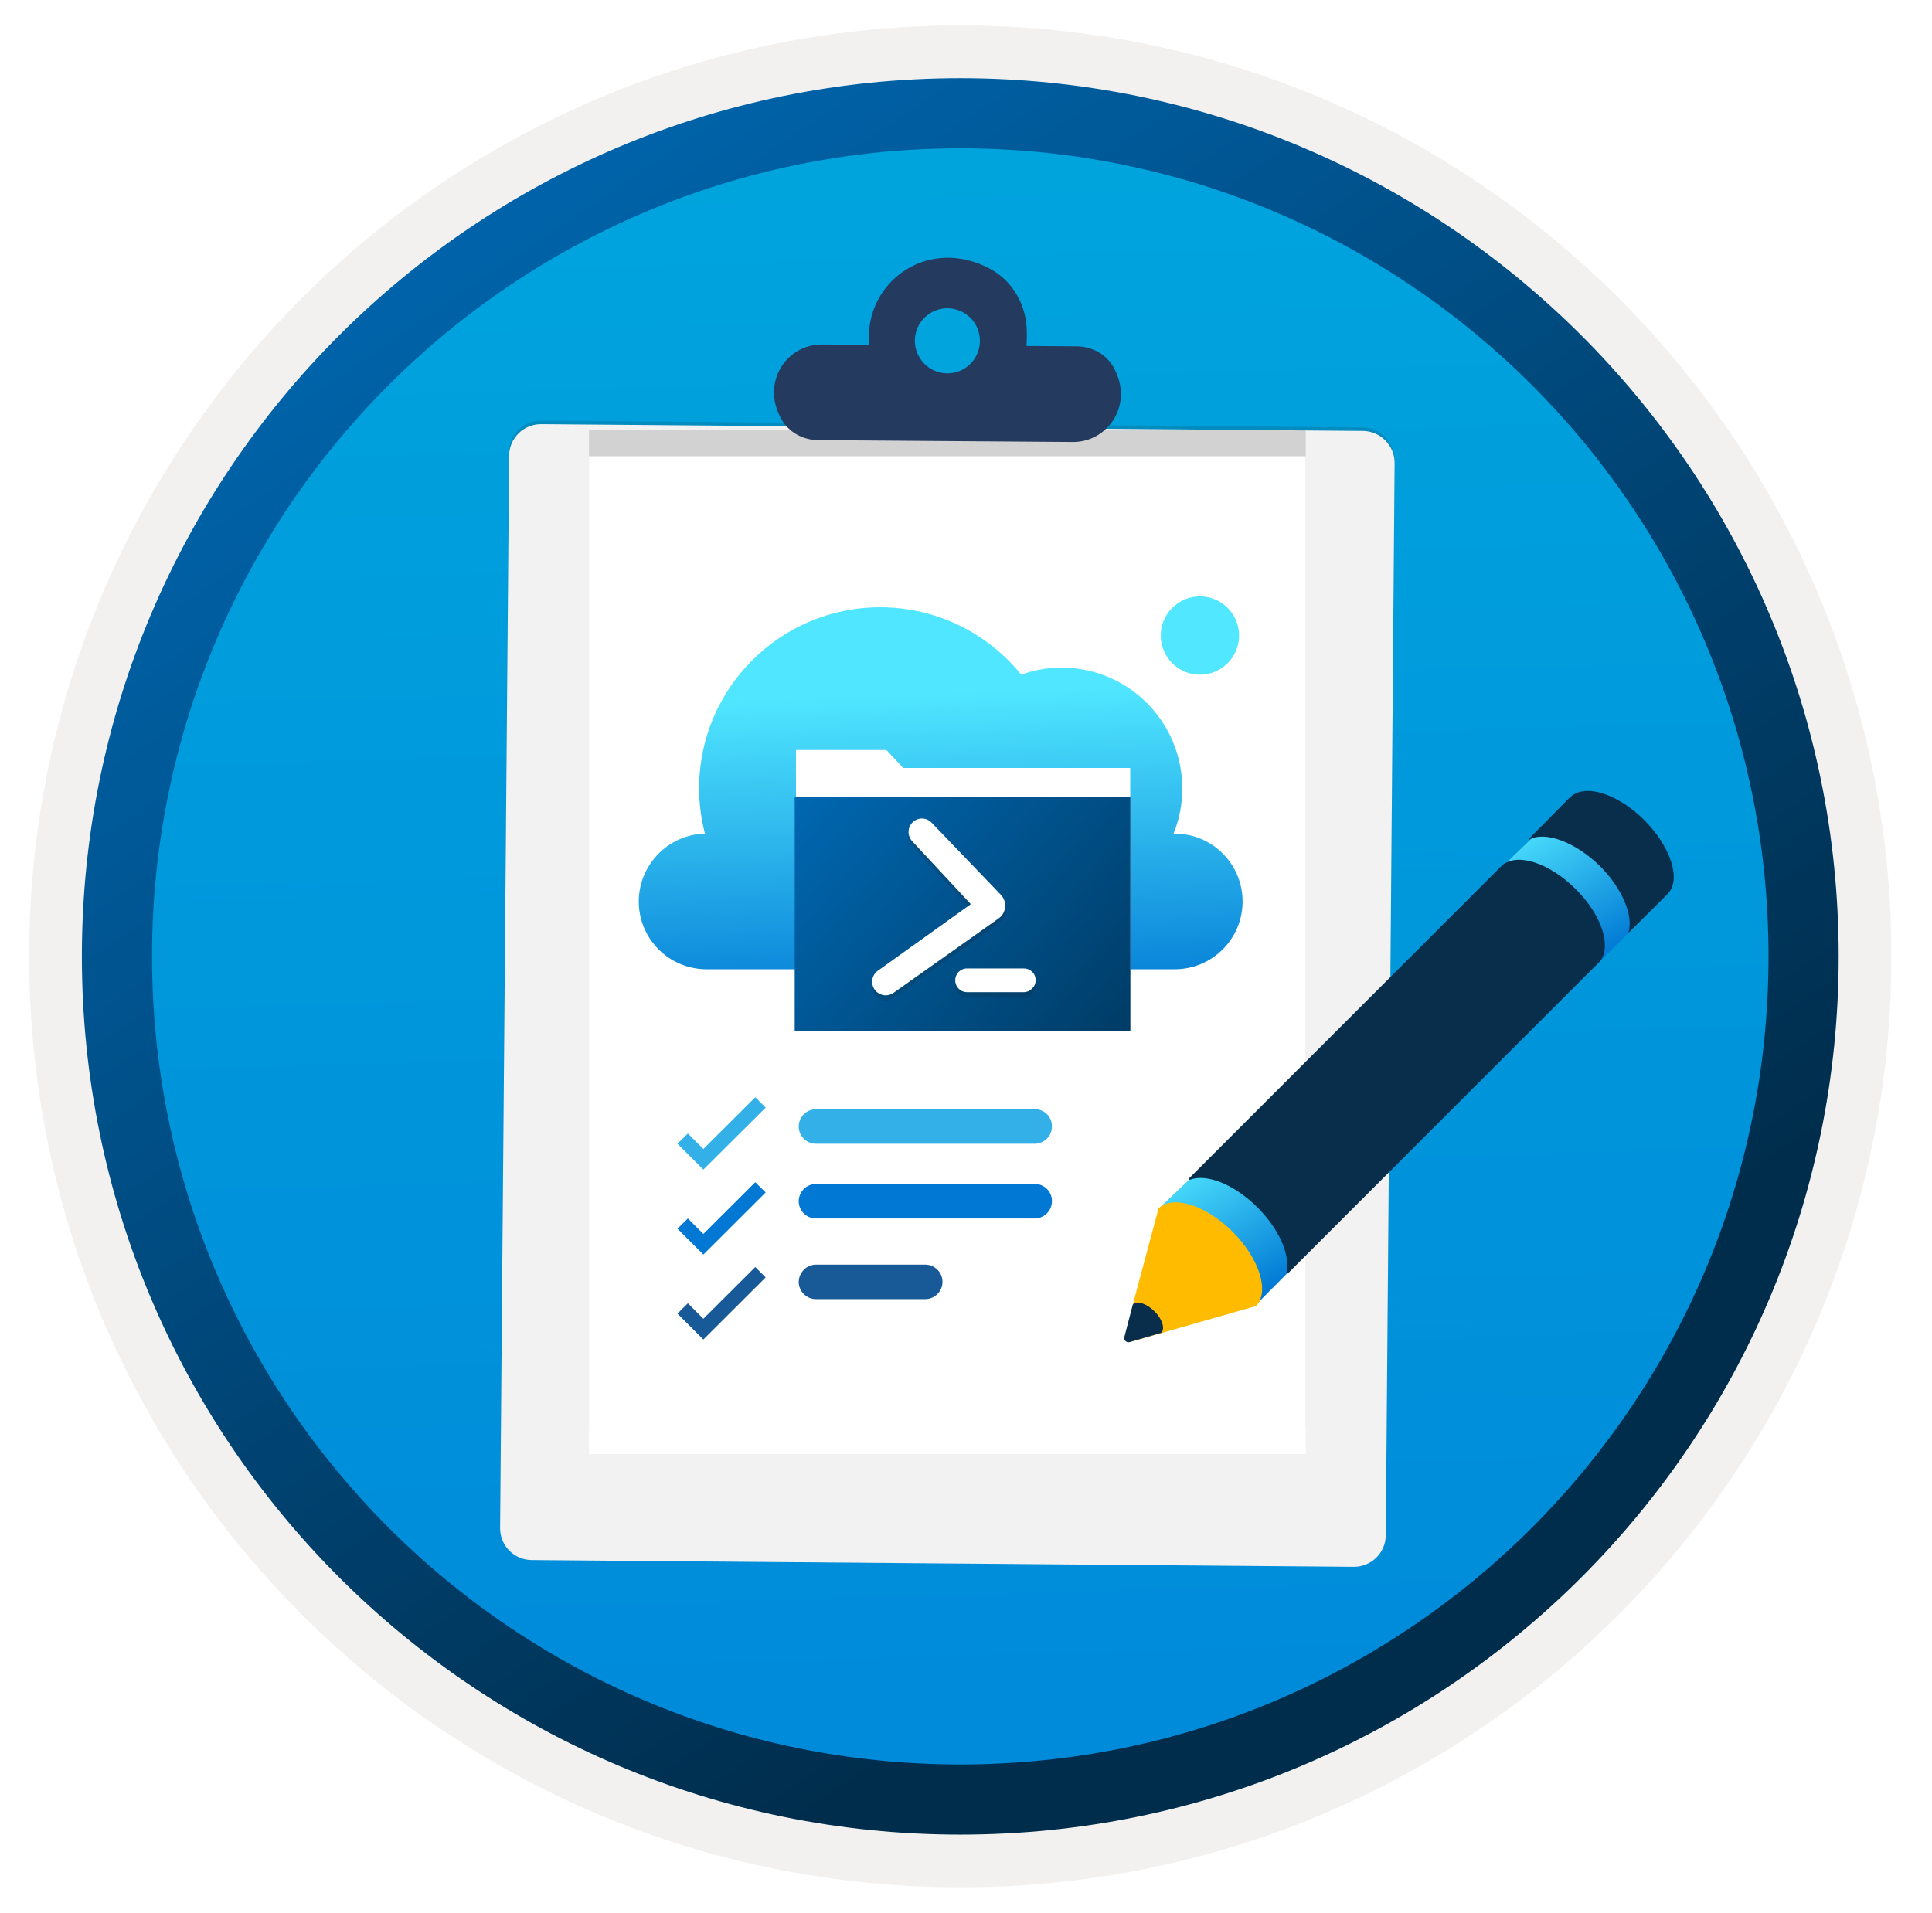 <svg width="103" height="102" viewBox="0 0 103 102" fill="none" xmlns="http://www.w3.org/2000/svg">
<path d="M51.195 97.81C25.345 97.81 4.385 76.86 4.385 51C4.385 25.14 25.345 4.19 51.195 4.19C77.045 4.19 98.005 25.15 98.005 51C98.005 76.85 77.045 97.81 51.195 97.81Z" fill="url(#paint0_linear_1111_3104)"/>
<path fill-rule="evenodd" clip-rule="evenodd" d="M97.095 51C97.095 76.35 76.545 96.9 51.195 96.9C25.845 96.9 5.295 76.35 5.295 51C5.295 25.65 25.845 5.1 51.195 5.1C76.545 5.1 97.095 25.65 97.095 51ZM51.195 1.36C78.615 1.36 100.835 23.58 100.835 51C100.835 78.42 78.605 100.64 51.195 100.64C23.775 100.64 1.555 78.41 1.555 51C1.555 23.58 23.775 1.36 51.195 1.36Z" fill="#F2F1F0"/>
<path fill-rule="evenodd" clip-rule="evenodd" d="M94.285 51C94.285 74.8 74.995 94.09 51.195 94.09C27.395 94.09 8.105 74.8 8.105 51C8.105 27.2 27.395 7.91 51.195 7.91C74.995 7.91 94.285 27.2 94.285 51ZM51.195 4.17C77.055 4.17 98.025 25.14 98.025 51C98.025 76.86 77.055 97.83 51.195 97.83C25.335 97.83 4.365 76.86 4.365 51C4.365 25.14 25.325 4.17 51.195 4.17Z" fill="url(#paint1_linear_1111_3104)"/>
<path opacity="0.15" d="M72.651 22.79L28.851 22.43C27.901 22.42 27.131 23.18 27.131 24.13L26.661 81.29C26.651 82.24 27.411 83.01 28.361 83.01L72.161 83.37C73.111 83.38 73.881 82.62 73.881 81.67L74.351 24.51C74.341 23.57 73.581 22.8 72.651 22.79Z" fill="#1F1D20"/>
<g filter="url(#filter0_d_1111_3104)">
<path d="M72.661 20.98L28.861 20.62C27.911 20.61 27.141 21.37 27.141 22.32L26.661 79.47C26.651 80.42 27.411 81.19 28.361 81.19L72.161 81.55C73.111 81.56 73.881 80.8 73.881 79.85L74.351 22.69C74.351 21.76 73.601 20.99 72.661 20.98Z" fill="#F2F2F2"/>
</g>
<path opacity="0.15" d="M69.611 22.94H31.401V76.15H69.611V22.94Z" fill="#1F1D20"/>
<g filter="url(#filter1_d_1111_3104)">
<path d="M69.611 22.33H31.401V75.54H69.611V22.33Z" fill="white"/>
</g>
<path fill-rule="evenodd" clip-rule="evenodd" d="M52.791 14.34C54.031 15.01 54.751 16.34 54.741 17.74V18.08C54.741 18.21 54.731 18.32 54.721 18.45L57.411 18.47C58.211 18.48 58.961 18.88 59.361 19.58C60.481 21.57 59.061 23.59 57.191 23.57L43.611 23.47C42.811 23.46 42.061 23.06 41.661 22.36C40.541 20.37 41.961 18.35 43.831 18.37L46.331 18.39C46.321 18.27 46.321 18.15 46.321 18.02V17.91C46.361 14.87 49.591 12.62 52.791 14.34Z" fill="#243A5E"/>
<path d="M50.492 19.91C51.452 19.92 52.231 19.15 52.242 18.19C52.252 17.23 51.481 16.45 50.522 16.44C49.562 16.43 48.782 17.2 48.772 18.16C48.772 19.12 49.532 19.9 50.492 19.91Z" fill="#01A4DD"/>
<path d="M81.906 44.468L79.869 46.432L84.905 51.658L87.947 48.616L86.957 44.06L81.906 44.468Z" fill="url(#paint2_linear_1111_3104)"/>
<path d="M63.858 62.458L61.82 64.408L66.915 69.619L69.84 66.679L68.865 62.108L63.858 62.458Z" fill="url(#paint3_linear_1111_3104)"/>
<path d="M87.67 43.74C86.258 42.328 84.512 41.775 83.74 42.488H83.726L81.499 44.744C81.484 44.759 81.499 44.788 81.528 44.773C82.372 44.307 83.973 44.89 85.298 46.185C86.491 47.379 87.073 48.805 86.826 49.693C86.826 49.722 86.841 49.736 86.855 49.707L88.893 47.684L88.907 47.67C88.907 47.67 88.907 47.67 88.907 47.655L88.922 47.641C89.635 46.913 89.082 45.166 87.67 43.74Z" fill="#092E4C"/>
<path d="M84.002 47.408C82.605 46.011 80.888 45.457 80.087 46.141L63.393 62.836C63.364 62.865 63.393 62.923 63.436 62.909C64.324 62.574 65.794 63.142 67.046 64.393C68.21 65.558 68.793 66.941 68.589 67.843C68.574 67.887 68.647 67.93 68.676 67.887L85.269 51.294C85.953 50.523 85.414 48.805 84.002 47.408Z" fill="#092E4C"/>
<path d="M65.721 65.689C64.28 64.248 62.519 63.709 61.762 64.437V64.452L60.394 69.561C60.612 69.342 60.743 69.735 61.151 70.143C61.573 70.55 61.413 70.478 61.194 70.696L60.219 71.569L66.958 69.648C67.701 68.891 67.147 67.115 65.721 65.689Z" fill="#FFBB00"/>
<path d="M61.544 69.924C61.136 69.517 60.627 69.342 60.394 69.561L59.943 71.293C59.899 71.467 60.059 71.613 60.219 71.569L61.908 71.074C62.126 70.856 61.966 70.332 61.544 69.924Z" fill="#092E4C"/>
<path d="M55.17 59.15H43.502C42.991 59.15 42.582 59.568 42.582 60.07C42.582 60.581 42.999 60.99 43.502 60.99H55.161C55.672 60.99 56.081 60.572 56.081 60.07C56.09 59.559 55.681 59.15 55.17 59.15Z" fill="#32B0E7"/>
<path d="M55.17 63.135H43.502C42.991 63.135 42.582 63.553 42.582 64.055C42.582 64.566 42.999 64.975 43.502 64.975H55.161C55.672 64.975 56.081 64.558 56.081 64.055C56.09 63.553 55.681 63.135 55.17 63.135Z" fill="#0078D4"/>
<path fill-rule="evenodd" clip-rule="evenodd" d="M43.502 67.436H49.327C49.838 67.436 50.247 67.854 50.247 68.356C50.247 68.867 49.83 69.276 49.327 69.276H43.502C42.991 69.276 42.582 68.859 42.582 68.356C42.59 67.854 42.999 67.436 43.502 67.436Z" fill="#185A97"/>
<path d="M40.819 59.064L40.266 58.511L37.498 61.27L36.672 60.444L36.118 60.989L37.498 62.369L40.819 59.064Z" fill="#32B0E7"/>
<path d="M40.819 63.587L40.266 63.042L37.498 65.801L36.672 64.975L36.118 65.52L37.498 66.9L40.819 63.587Z" fill="#0078D4"/>
<path d="M40.819 68.118L40.266 67.564L37.498 70.324L36.672 69.498L36.118 70.051L37.498 71.431L40.819 68.118Z" fill="#185A97"/>
<path d="M54.443 35.978C52.669 33.782 49.962 32.384 46.922 32.384C41.598 32.384 37.271 36.71 37.271 42.035C37.271 42.878 37.382 43.677 37.582 44.453C35.629 44.498 34.054 46.117 34.054 48.07C34.054 50.066 35.674 51.686 37.671 51.686H62.63C64.627 51.686 66.246 50.066 66.246 48.07C66.246 46.073 64.627 44.453 62.63 44.453H62.563C62.874 43.699 63.029 42.9 63.029 42.035C63.029 38.485 60.145 35.601 56.595 35.601C55.841 35.601 55.109 35.734 54.443 35.978Z" fill="url(#paint4_linear_1111_3104)"/>
<path d="M60.255 40.952H48.154L47.256 39.995H42.436V52.14H60.255V40.952Z" fill="white"/>
<path d="M60.264 42.512H42.368V54.962H60.264V42.512Z" fill="url(#paint5_linear_1111_3104)"/>
<path opacity="0.15" d="M54.588 53.184H51.567C51.481 53.187 51.395 53.17 51.315 53.137C51.239 53.105 51.169 53.059 51.111 53.001C51.052 52.943 51.006 52.873 50.975 52.797C50.943 52.721 50.927 52.64 50.928 52.557C50.925 52.471 50.941 52.385 50.975 52.306C51.006 52.229 51.052 52.16 51.111 52.102C51.169 52.043 51.239 51.997 51.315 51.966C51.395 51.932 51.481 51.916 51.567 51.918H54.588C54.754 51.919 54.913 51.985 55.031 52.102C55.09 52.16 55.136 52.229 55.167 52.305C55.199 52.381 55.215 52.463 55.215 52.545C55.215 52.627 55.199 52.709 55.167 52.785C55.136 52.861 55.09 52.93 55.031 52.988C54.974 53.049 54.906 53.097 54.83 53.131C54.754 53.165 54.672 53.183 54.588 53.184V53.184Z" fill="#1F1D20"/>
<path opacity="0.15" d="M49.671 44.148L53.352 47.985C53.436 48.073 53.501 48.178 53.541 48.293C53.582 48.407 53.596 48.529 53.584 48.65C53.572 48.771 53.535 48.889 53.476 48.995C53.412 49.101 53.326 49.192 53.224 49.262L47.642 53.217C47.565 53.273 47.478 53.312 47.385 53.334C47.293 53.355 47.197 53.359 47.103 53.343C46.914 53.311 46.746 53.206 46.633 53.051C46.522 52.895 46.477 52.701 46.507 52.512C46.538 52.323 46.643 52.154 46.799 52.041L51.756 48.492L48.627 45.128C48.499 44.992 48.432 44.81 48.438 44.624C48.44 44.53 48.46 44.436 48.499 44.35C48.537 44.263 48.593 44.185 48.662 44.121C48.797 43.992 48.978 43.921 49.165 43.924C49.26 43.926 49.354 43.946 49.441 43.985C49.528 44.023 49.606 44.079 49.671 44.148V44.148Z" fill="#1F1D20"/>
<path d="M54.588 52.908H51.567C51.481 52.91 51.395 52.894 51.315 52.86C51.239 52.829 51.169 52.783 51.111 52.724C51.052 52.666 51.006 52.597 50.975 52.52C50.943 52.444 50.927 52.363 50.928 52.281C50.925 52.195 50.941 52.109 50.975 52.029C51.006 51.953 51.052 51.883 51.111 51.825C51.169 51.767 51.239 51.721 51.315 51.689C51.395 51.656 51.481 51.639 51.567 51.642H54.588C54.754 51.642 54.913 51.708 55.031 51.825C55.09 51.883 55.136 51.952 55.167 52.029C55.199 52.105 55.215 52.186 55.215 52.268C55.215 52.351 55.199 52.432 55.167 52.508C55.136 52.584 55.09 52.653 55.031 52.712C54.974 52.772 54.906 52.821 54.83 52.855C54.754 52.888 54.672 52.907 54.588 52.908V52.908Z" fill="white"/>
<path d="M49.671 43.872L53.352 47.709C53.436 47.797 53.501 47.901 53.541 48.016C53.582 48.131 53.596 48.253 53.584 48.374C53.572 48.495 53.535 48.612 53.476 48.718C53.412 48.825 53.326 48.916 53.224 48.985L47.642 52.941C47.565 52.996 47.478 53.036 47.385 53.057C47.293 53.079 47.197 53.082 47.103 53.067C46.914 53.034 46.746 52.929 46.633 52.775C46.522 52.618 46.477 52.425 46.507 52.236C46.538 52.046 46.643 51.877 46.799 51.765L51.756 48.215L48.627 44.851C48.499 44.715 48.432 44.534 48.438 44.348C48.44 44.253 48.46 44.16 48.499 44.073C48.537 43.987 48.593 43.909 48.662 43.844C48.797 43.715 48.978 43.644 49.165 43.648C49.26 43.649 49.354 43.67 49.441 43.708C49.528 43.747 49.606 43.803 49.671 43.872V43.872Z" fill="white"/>
<circle cx="63.971" cy="33.891" r="2.088" fill="#51E7FF"/>
<defs>
<filter id="filter0_d_1111_3104" x="22.661" y="18.62" width="55.69" height="68.93" filterUnits="userSpaceOnUse" color-interpolation-filters="sRGB">
<feFlood flood-opacity="0" result="BackgroundImageFix"/>
<feColorMatrix in="SourceAlpha" type="matrix" values="0 0 0 0 0 0 0 0 0 0 0 0 0 0 0 0 0 0 127 0" result="hardAlpha"/>
<feOffset dy="2"/>
<feGaussianBlur stdDeviation="2"/>
<feComposite in2="hardAlpha" operator="out"/>
<feColorMatrix type="matrix" values="0 0 0 0 0 0 0 0 0 0 0 0 0 0 0 0 0 0 0.25 0"/>
<feBlend mode="normal" in2="BackgroundImageFix" result="effect1_dropShadow_1111_3104"/>
<feBlend mode="normal" in="SourceGraphic" in2="effect1_dropShadow_1111_3104" result="shape"/>
</filter>
<filter id="filter1_d_1111_3104" x="27.401" y="20.33" width="46.21" height="61.21" filterUnits="userSpaceOnUse" color-interpolation-filters="sRGB">
<feFlood flood-opacity="0" result="BackgroundImageFix"/>
<feColorMatrix in="SourceAlpha" type="matrix" values="0 0 0 0 0 0 0 0 0 0 0 0 0 0 0 0 0 0 127 0" result="hardAlpha"/>
<feOffset dy="2"/>
<feGaussianBlur stdDeviation="2"/>
<feComposite in2="hardAlpha" operator="out"/>
<feColorMatrix type="matrix" values="0 0 0 0 0 0 0 0 0 0 0 0 0 0 0 0 0 0 0.25 0"/>
<feBlend mode="normal" in2="BackgroundImageFix" result="effect1_dropShadow_1111_3104"/>
<feBlend mode="normal" in="SourceGraphic" in2="effect1_dropShadow_1111_3104" result="shape"/>
</filter>
<linearGradient id="paint0_linear_1111_3104" x1="49.421" y1="-13.789" x2="53.403" y2="131.981" gradientUnits="userSpaceOnUse">
<stop stop-color="#00ABDE"/>
<stop offset="1" stop-color="#007ED8"/>
</linearGradient>
<linearGradient id="paint1_linear_1111_3104" x1="2.626" y1="-20.622" x2="98.153" y2="120.259" gradientUnits="userSpaceOnUse">
<stop stop-color="#007ED8"/>
<stop offset="0.707" stop-color="#002D4C"/>
</linearGradient>
<linearGradient id="paint2_linear_1111_3104" x1="79.01" y1="36.151" x2="87.246" y2="50.053" gradientUnits="userSpaceOnUse">
<stop offset="0.474" stop-color="#50E6FF"/>
<stop offset="1" stop-color="#0078D4"/>
</linearGradient>
<linearGradient id="paint3_linear_1111_3104" x1="60.968" y1="54.291" x2="69.092" y2="68.063" gradientUnits="userSpaceOnUse">
<stop offset="0.474" stop-color="#50E6FF"/>
<stop offset="1" stop-color="#0078D4"/>
</linearGradient>
<linearGradient id="paint4_linear_1111_3104" x1="49.27" y1="21.37" x2="50.347" y2="54.294" gradientUnits="userSpaceOnUse">
<stop offset="0.474" stop-color="#50E6FF"/>
<stop offset="1" stop-color="#0078D4"/>
</linearGradient>
<linearGradient id="paint5_linear_1111_3104" x1="29.132" y1="40.743" x2="72.851" y2="77.758" gradientUnits="userSpaceOnUse">
<stop stop-color="#007ED8"/>
<stop offset="0.707" stop-color="#002D4C"/>
</linearGradient>
</defs>
</svg>
